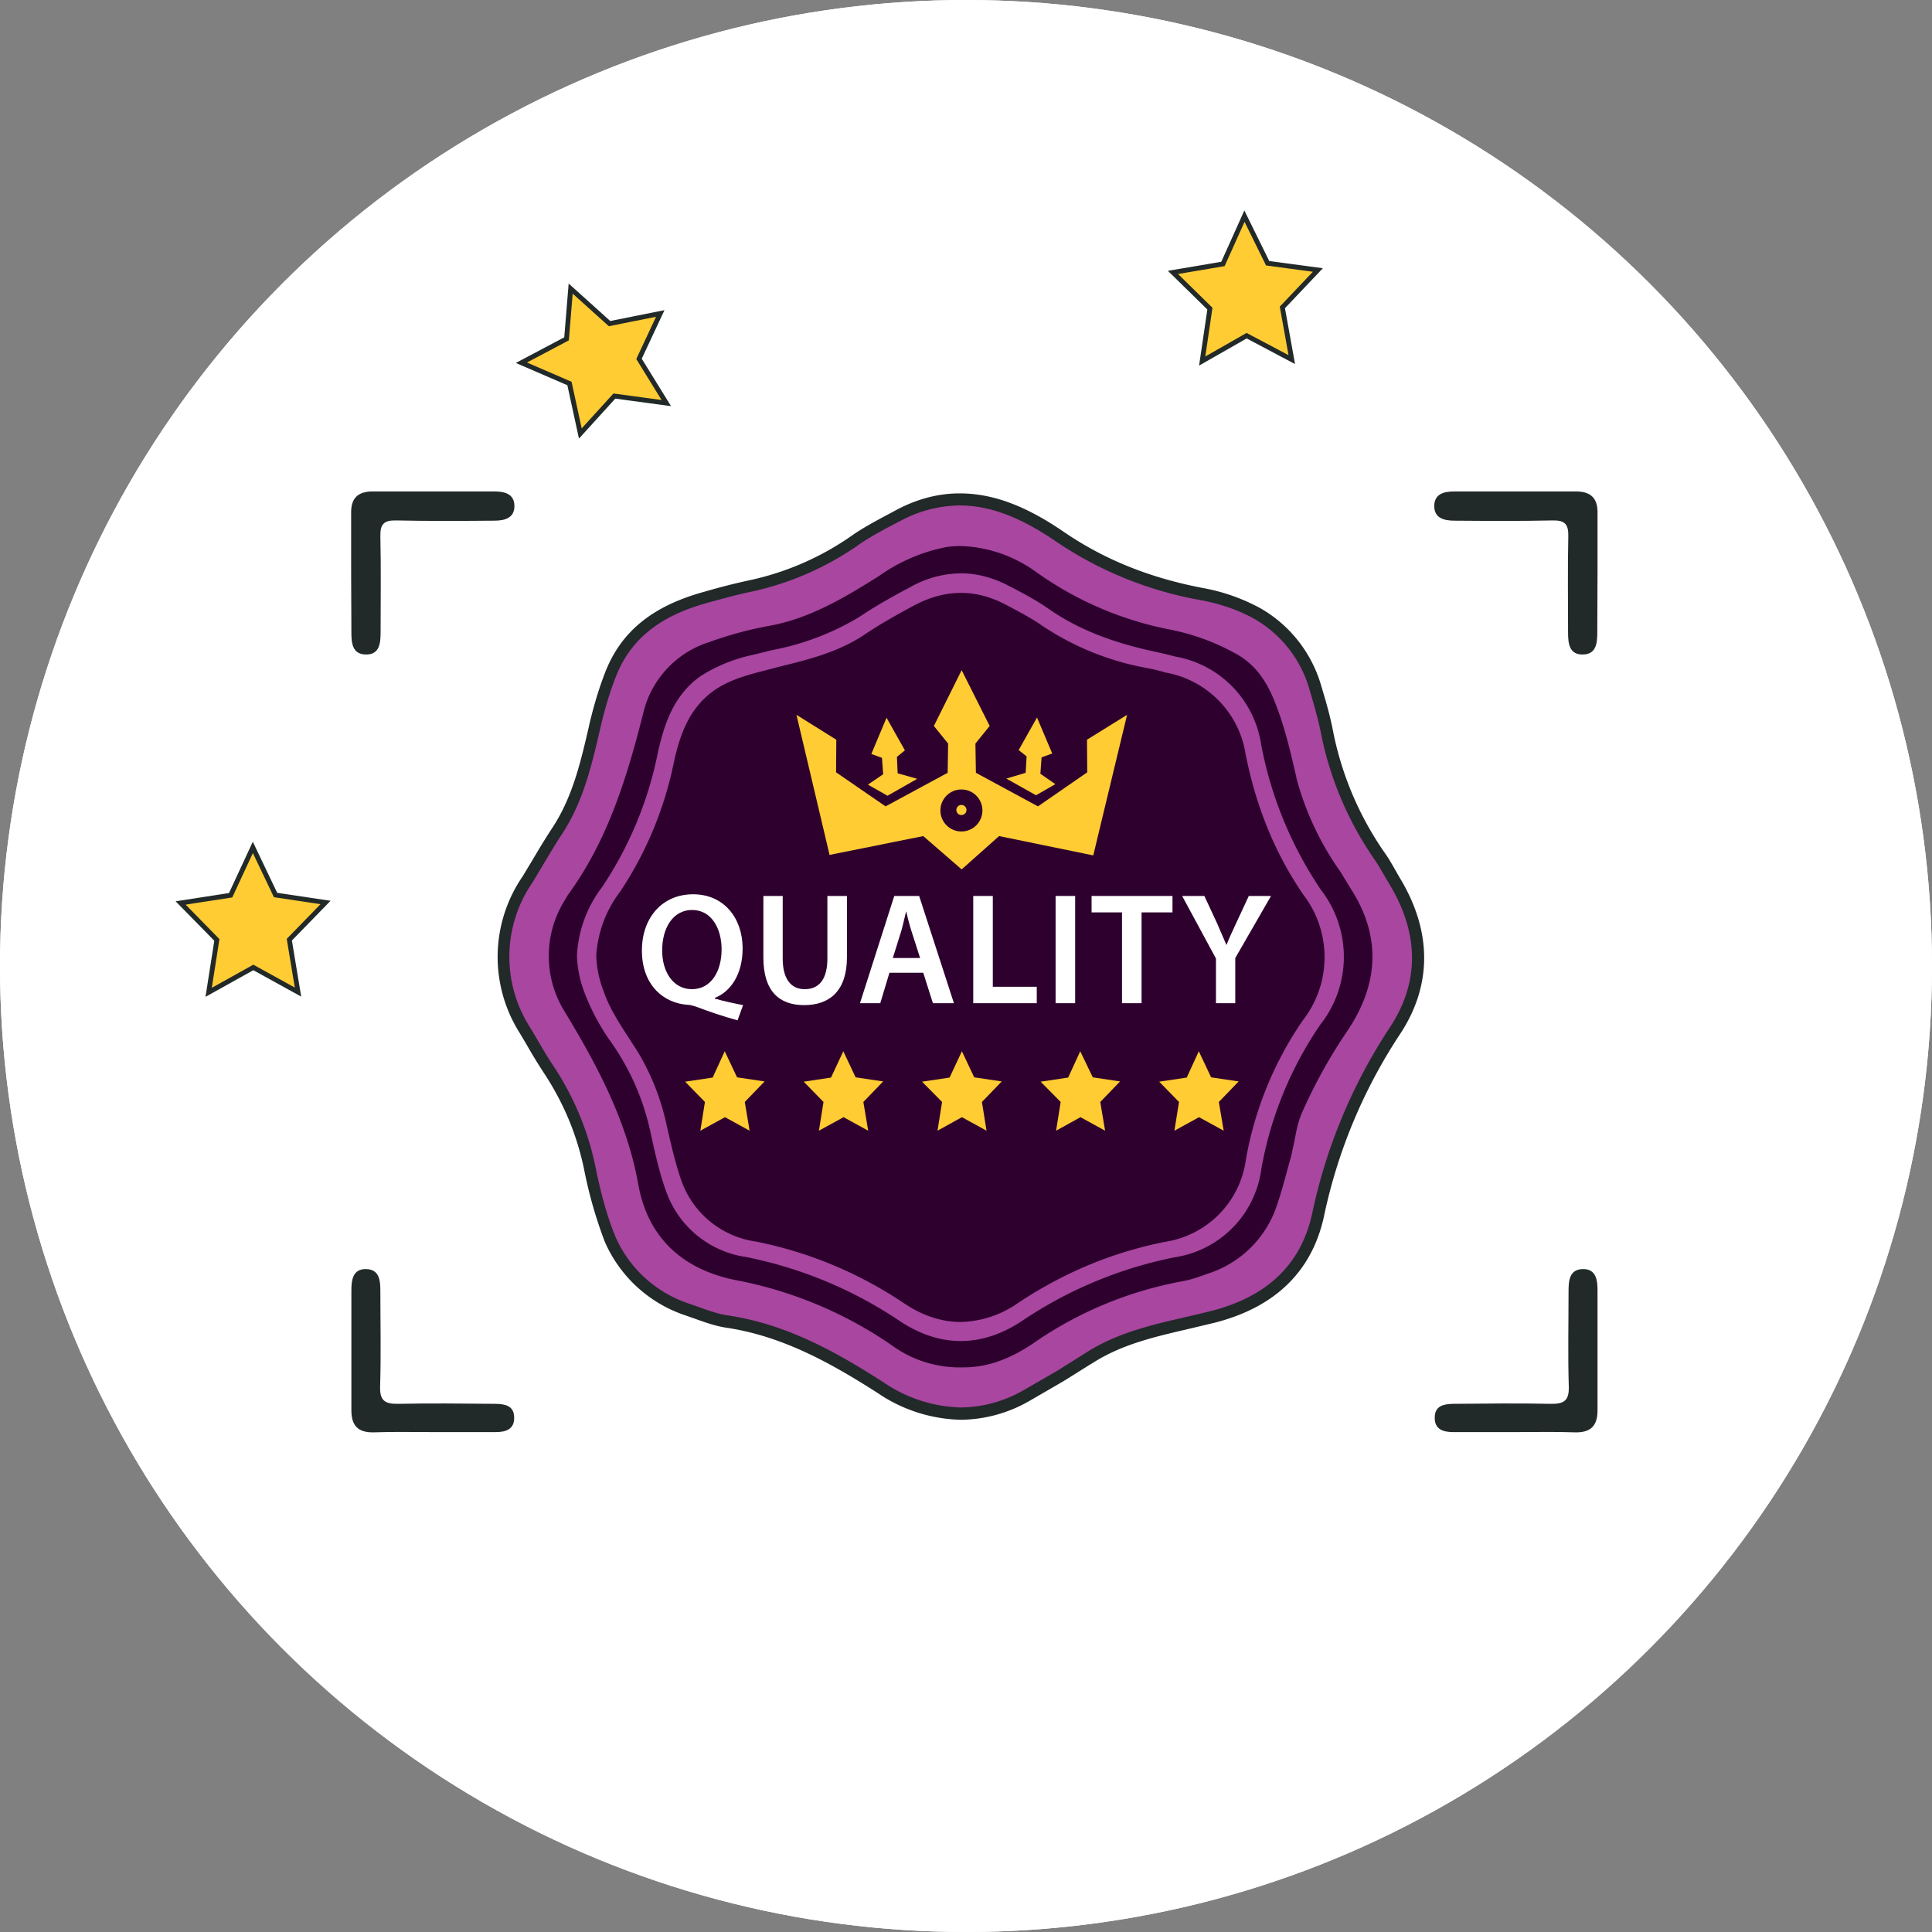 <svg xmlns="http://www.w3.org/2000/svg" viewBox="0 0 800 800"><rect x="0" y="0" width="800" height="800" fill="#808080" stroke="none"/><style>.st0{fill:#fff}.st1{fill:#2e002e}.st2{fill:#a846a0}.st3{fill:#222929}.st4,.st5{fill:#fc3}.st5{stroke:#222929;stroke-width:2;stroke-miterlimit:10}</style><g id="bg"><g id="XMLID_54_"><circle id="XMLID_55_" class="st0" cx="400" cy="400" r="400"/></g><g id="XMLID_52_"><circle id="XMLID_53_" class="st0" cx="400" cy="400" r="400"/></g></g><g id="sticker"><path id="XMLID_9_" class="st1" d="M526.7 496.1c16.1-21.4 26.9-47 30.6-74.8a49.8 49.8 0 00-1.7-52.8l-.1-.1c-4.3-21.5-13-41.5-25-59-5.5-24.7-19.8-40.8-46.4-45.8l-2.7-.5c-14-8.5-29.4-14.8-45.7-18.7-2.4-1.5-4.9-3.1-7.4-4.5-12.5-6.9-25.2-12.8-40.2-9.1-9.2 2.3-17 7.2-25.2 11.5-1.8.9-3.5 2-5.2 3a159 159 0 00-39.4 16.3l-9 2.4c-14.5 4-28.4 9-36.1 23.6a109 109 0 00-8.7 25.2 160 160 0 00-21.6 50.5l-1 1.6c-16 26.5-12.4 41.1-1.1 61 4 24.3 13.4 46.7 27 66l1.3 4.2a43.7 43.7 0 0031.4 30.1c21.8 17 48.1 28.5 76.9 32.3a57.5 57.5 0 0020.4 4.5c7-.1 13.6-1.6 19.6-4.1a160 160 0 0081.5-34.1 48.6 48.6 0 0027.8-28.7zm32-98.5l-.2-5.2c.2 1.7.3 3.4.2 5.2zm-53.2-119.8a32.7 32.7 0 0114.6 18c-7-8.2-14.9-15.6-23.4-22.2 3 1.2 5.9 2.6 8.8 4.2zm-113.1-42c10-1.4 19 1.1 27.4 5.6a162.6 162.6 0 00-44.4.3c5.3-2.8 10.9-5 17-5.9zm-93.7 37.6l3.9-1.3c-10.7 8-20.3 17.4-28.7 27.8a37 37 0 0124.8-26.5zm-58.8 107.2a155.5 155.5 0 00-.9 29.2 38.9 38.9 0 01.9-29.2z"/><g id="XMLID_14_"><g id="XMLID_112_"><path id="XMLID_113_" class="st2" d="M396.1 558.6c-8.4 0-17.1-3-25.8-9a161 161 0 00-61.5-25.6c-21.5-4.2-34.8-17.2-38.4-37.6-4.6-26.2-17.6-49.2-29.3-68.7a41.5 41.5 0 01.2-43.6l.3-.5.7-1.3c15.1-20.6 22.9-43.9 30.1-72.6a38.3 38.3 0 0125.8-27.7c7.9-2.8 16-5 24.1-6.5 15.6-2.9 28.9-10.6 43.4-19.8 8-5 16.6-10 26.6-11.4 1.9-.3 3.8-.4 5.7-.4 9.6 0 19.2 3.4 29.3 10.3 17.6 12 34.8 19.4 52.7 22.7a86.1 86.1 0 0126.3 9.5c10.4 5.7 14.4 15.6 18 26.2 2.5 7.6 4.3 15.5 6 23.1 3 13.5 9.8 24.8 17.6 37.2l2.1 3.6 2.1 3.5c11.5 18.2 10.9 36.9-1.9 55.6a204.4 204.4 0 00-17.8 32.3c-1.5 3.3-2.2 7-2.9 10.8-.4 2.2-.8 4.4-1.4 6.6l-.2.9c-1.6 6.3-3.4 12.8-5.5 19.1a42 42 0 01-26.6 26 52.7 52.7 0 01-10.6 3.1 150.5 150.5 0 00-59.1 24.8 47.4 47.4 0 01-27.1 9.3h-1.2l-1.7.1zm1.7-314.6c-6.5 0-13.1 1.7-19.7 5.2-8.7 4.6-15.2 8.4-21 12.3a103.8 103.8 0 01-34.3 13 218 218 0 00-7.7 2 63 63 0 00-20.9 8.5c-10.7 7.6-14.4 19.1-16.9 30.5a147 147 0 01-22 52.9 50.9 50.9 0 00-10.2 27.3c-.2 3.4.9 8.8 3 15.2a90.9 90.9 0 0010.3 19.2c1.8 2.8 3.7 5.6 5.3 8.6a98.8 98.8 0 0110.6 28l.3 1.3c1.6 7.3 3.3 14.9 5.9 21.9a40 40 0 0031.8 25.8 167.1 167.1 0 0160.9 25.4 44 44 0 0024.3 7.9c8.3 0 16.6-2.7 24.7-8.1a166.4 166.4 0 0160.3-25.1 41.3 41.3 0 0034.6-35.3 145.3 145.3 0 0123.3-56.9 43.8 43.8 0 00.3-53.8 152.8 152.8 0 01-23.7-57.5 42.2 42.2 0 00-34.2-35.1l-3.4-.8-4.6-1.1a111.7 111.7 0 01-42.5-17.2c-4.2-2.9-8.9-5.4-13.5-7.8l-1.7-.9a38.4 38.4 0 00-19.3-5.4z"/></g><g id="XMLID_106_"><path id="XMLID_107_" class="st2" d="M398 235.4c10.5 0 19.8 4.1 28.5 10a137.2 137.2 0 0053.2 22.9c9.1 1.7 17.7 5 25.8 9.4 10.1 5.5 13.9 15.3 17.2 25.3 2.5 7.5 4.3 15.3 6 23a119.2 119.2 0 0017.8 37.6c1.5 2.3 2.8 4.8 4.2 7.1 11.7 18.4 10.1 36.5-1.8 54-7 10.3-12.9 21.2-18 32.5-2.4 5.4-2.8 11.8-4.3 17.6-1.7 6.7-3.5 13.4-5.7 19.9a40.4 40.4 0 01-25.7 25.1 64 64 0 01-10.3 3.1c-21.7 4-41.5 12.6-59.7 25a45.9 45.9 0 01-26.3 9.1h-2.7c-9.1 0-17.5-3.6-24.9-8.7-19-13-39.6-21.5-62.1-25.9-20.2-4-33.5-15.8-37.2-36.4-4.5-25.5-16.4-47.5-29.5-69.2a39.7 39.7 0 01.3-42.1c.3-.6.5-1.2.9-1.7 16-21.9 23.8-47.2 30.3-73.1a36.8 36.8 0 0124.8-26.6c7.8-2.8 15.7-4.9 23.8-6.4 16.3-3 30.2-11.3 43.9-20a67 67 0 0126-11.2l5.5-.3m-.2 315c8.6 0 17.2-2.8 25.5-8.4a166.7 166.7 0 0159.8-24.9 42.8 42.8 0 0035.7-36.5 143.7 143.7 0 0123.1-56.3 45.3 45.3 0 00.3-55.5 151.7 151.7 0 01-23.4-57 43.4 43.4 0 00-35.3-36.2c-2.7-.6-5.3-1.4-8-1.9a113 113 0 01-42-16.9c-4.8-3.4-10.1-6.1-15.3-8.8a42.6 42.6 0 00-20.3-5.4c-6.8 0-13.6 1.8-20.4 5.4-7.2 3.8-14.3 7.8-21.1 12.4-12.5 8.5-27.3 10.9-41.5 14.7-7.5 2-14.9 4.2-21.4 8.8-10.8 7.7-14.8 19.3-17.5 31.4a147.2 147.2 0 01-21.7 52.4 51 51 0 00-10.4 28.1c-.3 4 1.1 9.9 3.1 15.8 3.5 10.3 10.4 18.8 15.8 28 5 8.6 8.2 17.8 10.4 27.5 1.8 7.9 3.5 15.9 6.3 23.4a41.3 41.3 0 0032.9 26.7 166.4 166.4 0 0160.4 25.1 44.7 44.7 0 0025 8.1m.2-318c-2 0-4 .1-5.9.4a69.1 69.1 0 00-27.2 11.6c-14.4 9-27.5 16.8-42.8 19.6-8.1 1.5-16.3 3.7-24.3 6.5-14 5-23.3 14.9-26.8 28.7-7.1 28.5-14.9 51.6-29.8 72l-.9 1.5-.2.5a42.8 42.8 0 00-.2 45.1c11.7 19.4 24.5 42.2 29.1 68.2 3.7 21 17.4 34.5 39.6 38.8a161.5 161.5 0 0161 25.4 47.3 47.3 0 0026.6 9.2h2.7a49 49 0 0028-9.6 150.7 150.7 0 0158.6-24.5c3.9-.7 7.6-2 10.8-3.2a43.3 43.3 0 0027.5-26.9c2.2-6.3 3.9-12.8 5.5-19.2l.2-.9c.6-2.2 1-4.5 1.4-6.7a46 46 0 012.8-10.5c5.1-11.4 11-22.2 17.7-32 13.1-19.3 13.8-38.6 1.9-57.3l-2-3.4-2.2-3.7a116.8 116.8 0 01-17.4-36.6v-.1c-1.7-7.7-3.5-15.6-6.1-23.2-3.6-10.9-7.8-21.1-18.7-27a90 90 0 00-26.7-9.7 133.7 133.7 0 01-52.1-22.5 53.6 53.6 0 00-30.1-10.5zm-.2 315c-7.9 0-15.8-2.6-23.4-7.7a169.1 169.1 0 00-61.4-25.6 38.4 38.4 0 01-30.7-24.8c-2.5-7-4.2-14.5-5.9-21.8l-.3-1.3a98.6 98.6 0 00-10.7-28.4c-1.7-3-3.6-5.8-5.4-8.6-4-6.2-7.8-12.1-10.1-18.9a44 44 0 01-3-14.6 48.6 48.6 0 019.9-26.5 150.5 150.5 0 0022.2-53.4c2.4-11 6.1-22.2 16.3-29.6 5.9-4.3 13-6.4 20.4-8.3l7.7-2c11.8-2.9 24-6 34.7-13.2 5.8-3.9 12.2-7.6 20.8-12.2 6.3-3.3 12.7-5 19-5 6.3 0 12.6 1.7 18.8 5l1.7.9c4.5 2.4 9.2 4.9 13.3 7.8a114.8 114.8 0 0043.1 17.4 73.7 73.7 0 017.9 1.9 40.7 40.7 0 0133.1 33.9c4.4 22 12.2 41 23.9 58.1a42.5 42.5 0 01-.3 52.1 146.8 146.8 0 00-23.5 57.5 39.8 39.8 0 01-33.4 34.1c-22 4.4-41.9 12.7-60.9 25.3a43 43 0 01-23.8 7.9z"/></g></g><g id="XMLID_5_"><path id="XMLID_81_" class="st2" d="M397.8 585.4a61.1 61.1 0 01-33.1-10.7c-18.8-12.1-39.5-23.8-63.5-27.4-4.5-.7-8.8-2.2-12.9-3.7l-3.8-1.3a53.2 53.2 0 01-33-31.8 177 177 0 01-7.3-26.6c-3-14.8-8.7-28.3-17.4-41.4-2.5-3.7-4.7-7.6-6.9-11.4l-2.6-4.4a56.6 56.6 0 011.1-62.4l4.1-6.8c2.6-4.4 5.3-8.9 8.2-13.2 8.5-13 11.9-27.6 15.5-43l.1-.5c1.8-7.6 3.8-14.4 6.3-20.9 6.2-16.3 18.7-26.6 39.3-32.3l.7-.2c6-1.7 12.2-3.4 18.5-4.6 14.4-2.9 28.3-9.1 43.9-19.5 4.7-3.1 9.7-5.8 14.6-8.4l2.6-1.4a53 53 0 0125.1-6.6c12.9 0 26.1 4.9 41.5 15.5a150.5 150.5 0 0058.9 23.8 74.6 74.6 0 0122.9 8 51.4 51.4 0 0124.1 30.7c1.9 6.3 3.6 12.4 4.8 18.6a136 136 0 0021.9 51.5 107.6 107.6 0 016 9.8c13 21.4 13.1 43 .1 62.4a222.5 222.5 0 00-31.8 76.3c-4.8 21.7-19.4 35.8-43.4 42l-10.9 2.6c-13.8 3.2-28 6.5-40.2 14.3l-1.5 1c-3.5 2.2-7 4.5-10.6 6.6l-13.8 8a57 57 0 01-27.5 7.4zm-.4-353.3a37 37 0 00-8.7 1.1 84 84 0 00-20.2 8.9l-4.5 2.4c-3.1 1.7-6.2 3.7-9.2 5.6-6.1 4-12.5 8-20 10l-9.1 2.3c-5.2 1.3-10.6 2.6-15.8 4.1-14.1 3.9-27.3 8.5-34.6 22.4-4.4 8.3-6.7 17.2-8.9 26.4l-.3 1.3c-2.5 10.4-5 21.2-10.6 30.9-2.3 4-4.8 8-7.2 11.9l-4.3 7c-17.4 28.9-10.7 42.8 3.8 66.8l.1.2a115.6 115.6 0 0116 34.5c2.4 10.6 4.7 19.4 7.5 27.6 5.3 16 16.6 26 32.5 29.2a176.5 176.5 0 0167.2 27.9 47.8 47.8 0 0052.7.4 222 222 0 0165.6-27.5c21.5-5.2 34.1-19.3 38.7-43 2.9-14.9 6.8-30.6 16.4-44.6 3.3-4.9 6.4-10.1 9.3-15.2l.5-.8a47.6 47.6 0 00-.7-52l-2.4-4c-2.1-3.5-4.2-7.1-6.5-10.5a101.4 101.4 0 01-15.6-40.8c-4.8-27.8-19.6-43.7-45.3-48.4-9-1.7-17.5-3.9-25.4-6.5-7.7-2.6-14.5-7-21-11.2-3.3-2.1-6.7-4.3-10.1-6.2-8.9-5-19-10.2-29.9-10.2z"/><path id="XMLID_76_" class="st3" d="M397.4 209.3c14.1 0 27.3 6.3 40 15a154.8 154.8 0 0059.8 24.2c8 1.5 15.4 4 22.1 7.7a49.2 49.2 0 0122.9 29.2c1.8 6.1 3.6 12.2 4.8 18.3a139.4 139.4 0 0022.3 52.4c2.1 3.1 3.9 6.5 5.9 9.8 12.1 19.9 13.1 40.3.2 59.7a223.6 223.6 0 00-32.1 77.1c-4.9 22.1-19.9 34.5-41.6 40.1-17.7 4.5-36 7.1-51.8 17.2l-12.1 7.6-13.7 7.9a53 53 0 01-26.3 7.3 59.3 59.3 0 01-31.8-10.3c-20-12.9-40.5-24.2-64.5-27.8-5.6-.8-10.8-3.1-16.2-4.9a50.5 50.5 0 01-30.5-27.8l-1-2.5c-3.2-8.5-5.4-17.3-7.2-26.2a118.7 118.7 0 00-17.7-42.3c-3.4-5.1-6.3-10.5-9.5-15.7a54.2 54.2 0 011.1-59.9c4.1-6.7 7.9-13.5 12.2-20 8.9-13.5 12.4-28.9 16-44.4 1.6-7 3.6-13.8 6.2-20.5 6.7-17.5 20.6-26 37.7-30.8 6.3-1.7 12.6-3.5 19-4.8a123 123 0 0044.8-19.9c5.4-3.6 11.2-6.6 17-9.6a52.7 52.7 0 0124-6.1m.8 353.7a52.5 52.5 0 0026.9-8.1c20-12.6 41.9-21.6 64.8-27.2 23-5.6 35.9-21.1 40.5-44.9 2.9-15.3 6.9-30.4 16-43.6 3.6-5.2 6.7-10.7 9.9-16.2a50 50 0 00-.8-54.5c-2.9-4.9-5.8-9.9-8.9-14.6a99.3 99.3 0 01-15.2-39.8c-4.7-27.3-19.1-45.2-47.3-50.5-8.5-1.6-16.9-3.7-25.1-6.4-11.3-3.8-20.5-11.6-30.7-17.3a64.8 64.8 0 00-30.9-10.2c-3 0-6.1.4-9.3 1.1-9.2 2.3-17 7.2-25.2 11.5-9.6 5.1-17.9 12.6-28.7 15.4-8.3 2.1-16.7 4.1-24.9 6.4-14.5 4-28.4 9-36.1 23.6-4.5 8.5-6.9 17.7-9.1 26.9-2.6 10.8-5 21.7-10.7 31.5-3.7 6.4-7.7 12.6-11.5 18.9-18.1 30.1-11.1 44.7 3.8 69.4 6.6 10.9 13 21.6 15.8 34 2.1 9.4 4.5 18.7 7.6 27.8a43.8 43.8 0 0034.4 30.8 176.3 176.3 0 0166.3 27.5 49.5 49.5 0 0028.4 8.5m-.8-358.7c-8.9 0-17.7 2.3-26.3 6.9l-2.6 1.4c-4.9 2.6-10 5.3-14.8 8.5a116.6 116.6 0 01-43 19.1 266 266 0 00-18.6 4.7l-.7.2c-21.4 5.9-34.5 16.6-41 33.8-2.5 6.5-4.6 13.5-6.4 21.2l-.1.5c-3.5 15.2-6.9 29.6-15.2 42.2-2.9 4.4-5.6 8.9-8.2 13.3l-4.1 6.8a58.9 58.9 0 00-1.1 65l2.6 4.4c2.2 3.8 4.5 7.7 7 11.5 8.5 12.8 14 26.1 17 40.6a182.5 182.5 0 008.5 29.7 55.5 55.5 0 0033.5 30.6l3.7 1.3c4.2 1.5 8.6 3.1 13.3 3.8 23.5 3.5 43.9 15.1 62.5 27a63.6 63.6 0 0034.5 11.1 58 58 0 0028.7-8l13.8-8 10.7-6.7 1.5-.9c11.9-7.6 25.3-10.7 39.5-14l10.9-2.6c25-6.4 40.2-21.2 45.2-43.9a218 218 0 0131.4-75.4c13.5-20.3 13.5-42.8-.1-65.1l-2-3.5c-1.2-2.1-2.5-4.4-4-6.5a133.2 133.2 0 01-21.5-50.5c-1.2-6.3-3-12.5-4.9-18.8a54.3 54.3 0 00-25.3-32.2 79.3 79.3 0 00-23.6-8.3c-22.1-4.2-41-11.8-57.9-23.4-15.8-10.8-29.4-15.8-42.9-15.8zm.8 353.7a44.9 44.9 0 01-25.6-7.7 180.9 180.9 0 00-68.2-28.2 38.8 38.8 0 01-30.6-27.5c-2.7-8.2-5.1-16.8-7.4-27.3a118.5 118.5 0 00-16.3-35.3l-.1-.2c-14.4-23.8-20.5-36.4-3.8-64.2l4.3-7c2.4-3.9 4.9-7.9 7.2-12 5.8-10 8.4-21 10.9-31.5l.3-1.3c2.1-9 4.4-17.7 8.6-25.8 6.8-13 19.5-17.4 33-21.1a907.1 907.1 0 0124.8-6.4c7.9-2 14.5-6.3 20.8-10.3 3.1-2 6-3.9 9-5.5l4.5-2.4a81 81 0 0119.6-8.7 32 32 0 018.1-1c9.3 0 17.8 3.7 28.5 9.6 3.4 1.9 6.6 4 10 6.2 6.7 4.3 13.6 8.8 21.6 11.5 8 2.7 16.7 4.9 25.8 6.6 24.9 4.6 38.7 19.3 43.3 46.4 2.8 16.3 8 30 16 41.8a138 138 0 016.4 10.4l2.4 4a45 45 0 01.7 49.4l-.5.8c-2.9 5-5.9 10.3-9.2 15.1a116.8 116.8 0 00-16.8 45.5c-4.4 22.6-16.4 36.1-36.8 41a224 224 0 00-66.3 27.8 48.4 48.4 0 01-24.2 7.3z"/></g><g id="XMLID_32_"><path id="XMLID_91_" class="st1" d="M396 565.4c-8.7 0-17.7-3.1-26.6-9.3a170.6 170.6 0 00-64.5-26.9c-22.2-4.4-35.9-17.8-39.7-38.9-4.9-27.5-18.4-51.6-30.7-72-8.4-14-8.3-29.5.3-45l.3-.6.7-1.3c15.8-21.6 24-46.1 31.5-76a39.4 39.4 0 0126.6-28.5c8.3-2.9 16.7-5.2 25.1-6.7 16.4-3 30.3-11.2 45.5-20.7a70.3 70.3 0 0127.6-11.8c2-.3 4-.4 5.9-.4 9.9 0 19.8 3.5 30.3 10.7a141.7 141.7 0 0055.3 23.8 91.1 91.1 0 0127.3 9.9c10.7 5.8 14.9 16.1 18.5 27a259 259 0 016.3 24.1v.1c3.2 14.1 10.3 26 18.5 39l2.2 3.8c.7 1.2 1.4 2.5 2.2 3.6 11.9 18.8 11.2 38.2-1.9 57.5-7 10.4-13.3 21.7-18.7 33.8-1.6 3.5-2.3 7.6-3 11.5a136 136 0 01-1.4 6.8l-.3 1c-1.7 6.5-3.5 13.3-5.7 19.8a43.5 43.5 0 01-27.5 26.9 77.7 77.7 0 01-10.9 3.3c-22 4-42.2 12.5-62 26a49.4 49.4 0 01-28 9.7h-1.3c-.8-.3-1.3-.2-1.9-.2zm1.8-328.8c-6.9 0-13.9 1.8-20.8 5.5-9.1 4.8-15.9 8.8-22 12.9-10.9 7.4-23.5 10.5-35.6 13.5l-8.1 2.1a66.7 66.7 0 00-22 9c-11.3 8.1-15.3 20.2-17.9 32.2a154 154 0 01-22.9 55.1 52.2 52.2 0 00-10.7 28.8c-.2 3.6.9 9.3 3.2 16.1a93.3 93.3 0 0010.8 20.2l5.6 8.9c4.9 8.5 8.5 18 11 29.1l.3 1.4c1.7 7.7 3.5 15.6 6.2 23 5.3 14.6 17 24 33.6 27.3a174 174 0 0163.4 26.4c8.4 5.5 17 8.4 25.7 8.4 8.8 0 17.6-2.9 26.1-8.6a172 172 0 0162.9-26.1 43.5 43.5 0 0036.6-37.3 151.8 151.8 0 0124.3-59.3 46.4 46.4 0 00.3-56.9 159 159 0 01-24.6-59.9c-4-20-16.2-32.4-36.2-37.1l-3.5-.9-4.8-1.2a117 117 0 01-44.2-17.8c-4.4-3.1-9.4-5.7-14.1-8.2l-1.8-.9a41.9 41.9 0 00-20.8-5.7z"/><path id="XMLID_84_" class="st1" d="M398 228.1c10.9 0 20.7 4.3 29.7 10.5a144.8 144.8 0 0055.7 24 93 93 0 0127 9.8c10.6 5.7 14.6 16 18 26.5 2.6 7.9 4.4 16 6.3 24.1 3.3 14.5 10.8 27 18.6 39.3l4.4 7.4c12.2 19.3 10.5 38.1-1.9 56.4a220.9 220.9 0 00-18.8 34c-2.5 5.7-2.9 12.3-4.5 18.4-1.8 7-3.6 14-6 20.8a41.8 41.8 0 01-26.9 26.2 67 67 0 01-10.8 3.2 162.2 162.2 0 00-62.4 26.1 48.5 48.5 0 01-27.5 9.5H396c-9.5 0-18.3-3.8-26.1-9.1a172.9 172.9 0 00-64.9-27.1c-21.1-4.2-35.1-16.5-38.9-38.1-4.7-26.6-17.1-49.6-30.8-72.4a41.8 41.8 0 01.3-44l.9-1.8c16.7-22.9 24.9-49.3 31.7-76.4a38.9 38.9 0 0126-27.9c8.1-2.9 16.4-5.1 24.9-6.7 17-3.1 31.5-11.9 45.9-20.9a69.5 69.5 0 0127.2-11.7c2 .1 3.9-.1 5.8-.1m-.2 329.2c9 0 17.9-2.9 26.7-8.7a173 173 0 0162.5-26 44.9 44.9 0 0037.4-38.1 151.6 151.6 0 0124.1-58.9 47.4 47.4 0 00.3-58.1 157.8 157.8 0 01-24.5-59.5 45.6 45.6 0 00-36.9-37.9l-8.4-2a116.8 116.8 0 01-43.9-17.7c-5-3.5-10.6-6.3-16-9.2a44 44 0 00-21.2-5.6c-7.1 0-14.2 1.9-21.3 5.6-7.6 4-15 8.1-22.1 12.9-13.1 8.9-28.5 11.4-43.4 15.4a67 67 0 00-22.3 9.2c-11.3 8-15.5 20.2-18.3 32.8-4.3 19.7-11.2 38-22.7 54.8a52.8 52.8 0 00-10.9 29.3 47.5 47.5 0 003.3 16.5c3.7 10.8 10.9 19.6 16.5 29.3 5.2 9 8.6 18.6 10.9 28.8 1.9 8.2 3.7 16.6 6.6 24.5a43 43 0 0034.4 27.9 172.9 172.9 0 0163.1 26.3 47.2 47.2 0 0026.1 8.4m.2-331.2c-2 0-4 .1-6 .4a71.8 71.8 0 00-28 12c-15.1 9.5-29 17.6-45.2 20.6-8.4 1.5-16.9 3.8-25.2 6.8a40.6 40.6 0 00-27.2 29.2c-7.5 29.9-15.7 54.2-31.4 75.7l-.8 1.4-.3.5a43.6 43.6 0 00-.2 46c12.3 20.3 25.7 44.3 30.6 71.7 3.8 21.5 17.8 35.2 40.5 39.7a169.3 169.3 0 0164.1 26.7 47.8 47.8 0 0027.2 9.4H399c9.5 0 18.8-3.2 28.6-9.8a158.3 158.3 0 0161.7-25.8c4-.7 7.8-2.1 11.1-3.3a44.2 44.2 0 0028.1-27.5c2.3-6.6 4-13.4 5.8-19.9l.3-1 1.5-6.9c.7-4 1.5-7.8 3-11.2 5.3-12 11.6-23.3 18.6-33.6 13.4-19.7 14.1-39.5 2-58.6l-2.2-3.6-2.3-3.8a121.1 121.1 0 01-18.3-38.7v-.1c-1.8-8-3.7-16.2-6.3-24.2-3.7-11.1-7.9-21.6-19-27.6a93 93 0 00-27.6-10 142 142 0 01-54.9-23.7 56.2 56.2 0 00-31.1-10.8zm-.2 329.2c-8.5 0-16.9-2.8-25.1-8.2a175.3 175.3 0 00-63.8-26.6 41.4 41.4 0 01-32.9-26.7c-2.7-7.3-4.5-15.2-6.2-22.9l-.3-1.4a102 102 0 00-16.7-38.3 89.5 89.5 0 01-10.7-20 46.3 46.3 0 01-3.2-15.7 51.2 51.2 0 0110.5-28.3 154.4 154.4 0 0023-55.5c2.6-11.8 6.5-23.7 17.5-31.6a65 65 0 0121.7-8.9l8.1-2a109 109 0 0035.9-13.6c6.1-4.1 12.8-8 21.9-12.8a43.3 43.3 0 0120.4-5.4c6.7 0 13.5 1.8 20.2 5.4l1.8.9c4.7 2.5 9.6 5.1 14 8.2 12 8.4 26.2 14.1 44.6 18l4.8 1.1 3.5.9a43.5 43.5 0 0135.4 36.3 160.6 160.6 0 0024.8 60.3 45.3 45.3 0 01-.3 55.8 153 153 0 00-24.4 59.7 42.6 42.6 0 01-35.8 36.6 173.8 173.8 0 00-63.2 26.3c-8.4 5.6-17 8.4-25.5 8.4z"/></g></g><g id="sticker_x5F_content_1_"><g id="quality_2_"><path id="XMLID_37_" class="st0" d="M305.4 422.5c-6.2-1.7-11.7-3.6-17.3-5.7-1-.3-1.9-.6-2.9-.7-10.3-.5-19.4-8.1-19.4-22.5 0-13.7 8.5-23.3 21.2-23.3 12.8 0 20.5 9.9 20.5 22.4 0 10.7-4.9 17.9-11.5 20.5v.3c3.8 1.1 8.1 2 11.7 2.7l-2.3 6.3zm-6.6-29.4c0-8.5-4.1-16.3-12.2-16.3s-12.4 7.7-12.4 16.6c-.1 8.9 4.5 16.2 12.3 16.2 7.9 0 12.3-7.3 12.3-16.5z"/><path id="XMLID_40_" class="st0" d="M324.1 371v25.9c0 8.7 3.6 12.7 9.1 12.7 5.9 0 9.4-4 9.4-12.7V371h8.1v25.4c0 13.7-7 19.8-17.7 19.8-10.3 0-16.9-5.7-16.9-19.7V371h8z"/><path id="XMLID_46_" class="st0" d="M368.3 402.8l-3.8 12.6h-8.4l14.2-44.4h10.3l14.4 44.4h-8.7l-4-12.6h-14zm12.7-6.1l-3.5-10.9a93 93 0 01-2.2-8.3h-.1c-.7 2.6-1.3 5.7-2.1 8.3l-3.4 10.9H381z"/><path id="XMLID_51_" class="st0" d="M403 371h8.1v37.6h18.2v6.8H403V371z"/><path id="XMLID_57_" class="st0" d="M445.2 371v44.4h-8.1V371h8.1z"/><path id="XMLID_62_" class="st0" d="M464.6 377.8H452V371h33.5v6.8h-12.8v37.6h-8.1v-37.6z"/><path id="XMLID_64_" class="st0" d="M503.5 415.4v-18.5l-14-25.9h9.2l5.3 11.4 3.8 8.8h.1c1.1-2.8 2.4-5.6 3.9-8.8l5.3-11.4h9.2l-14.8 25.7v18.7h-8z"/></g><g id="quality_x5F_stars_2_"><path id="XMLID_6_" class="st4" d="M290 468.2l1.9-11.9-8.2-8.4 11.4-1.7 5-10.9 5.1 10.8 11.4 1.7-8.2 8.5 2 11.9-10.2-5.6z"/><path id="XMLID_30_" class="st4" d="M339.1 468.2l1.9-11.9-8.2-8.4 11.3-1.7 5.1-10.9 5.1 10.8 11.4 1.7-8.2 8.5 2 11.9-10.2-5.6z"/><path id="XMLID_29_" class="st4" d="M388.2 468.2l1.9-11.9-8.3-8.4 11.4-1.7 5.1-10.9 5.1 10.8 11.4 1.7-8.2 8.5 1.9 11.9-10.2-5.6z"/><path id="XMLID_28_" class="st4" d="M437.3 468.2l1.9-11.9-8.3-8.4 11.4-1.7 5-10.9 5.2 10.8 11.3 1.7-8.2 8.5 2 11.9-10.2-5.6z"/><path id="XMLID_2_" class="st4" d="M486.3 468.2l1.9-11.9-8.2-8.4 11.4-1.7 5-10.9 5.1 10.8 11.4 1.7-8.2 8.5 2 11.9-10.2-5.6z"/></g><g id="crown_2_"><g id="XMLID_22_"><path id="XMLID_58_" class="st4" d="M429 329.3l8-4.6-6.2-4.3.5-6.8 4.4-1.6-6.3-14.9-7.6 13.5 3.3 2.6-.4 6.8-8 2.4z"/></g><g id="XMLID_20_"><path id="XMLID_59_" class="st4" d="M367.5 329.5l-8.1-4.6 6.3-4.3-.5-6.8-4.4-1.6 6.3-15 7.6 13.5-3.3 2.7.3 6.8 8.1 2.3z"/></g><g id="XMLID_15_"><path id="XMLID_60_" class="st4" d="M450.1 306.3l.1 13.5-20.4 14.1-25.7-13.9-.2-12.1 5.9-7.3-11.6-23.1-11.5 23.1 5.9 7.3-.2 12.1-25.7 13.9-20.5-14.1.1-13.5-16.5-10.3 13.7 58 38.8-7.8 15.9 13.8 15.5-13.8 39 8 14-58.2z"/></g><circle id="XMLID_11_" class="st1" cx="398.1" cy="335.6" r="8.7"/><circle id="XMLID_10_" class="st4" cx="398.1" cy="335.4" r="2.1"/></g></g><g id="focus"><path id="XMLID_86_" class="st3" d="M145.4 236.8v-24.4c-.1-6.1 2.8-8.9 8.9-8.9h50.4c4.1 0 8.1.9 8.3 5.7.2 5.4-4.1 6.4-8.4 6.4-13.5.1-27.1.2-40.6-.1-5-.1-6.6 1.5-6.5 6.5.3 13.3.1 26.5.1 39.8 0 4.5-.4 9.5-6.4 9.2-5.3-.2-5.7-4.8-5.7-9.1l-.1-25.1z"/><path id="XMLID_85_" class="st3" d="M627.7 593h-26c-4.2 0-7.8-1.2-7.6-6.2.1-4.8 3.9-5.4 7.5-5.5 13.5-.1 27.1-.3 40.6 0 5.6.1 7.6-1.5 7.4-7.3-.4-13-.1-26-.1-39 0-4.5.2-9.5 6.1-9.5 5.4 0 5.9 4.7 5.9 8.9V584c0 6.5-2.9 9.3-9.5 9.1-8.1-.3-16.2-.1-24.3-.1z"/><path id="XMLID_44_" class="st3" d="M179.3 593h26c4.2 0 7.8-1.2 7.6-6.2-.1-4.8-3.9-5.4-7.5-5.5-13.5-.1-27.1-.3-40.6 0-5.6.1-7.6-1.5-7.4-7.3.4-13 .1-26 .1-39 0-4.5-.2-9.5-6.1-9.5-5.4 0-5.9 4.7-5.9 8.9V584c0 6.5 2.9 9.3 9.5 9.1 8-.3 16.1-.1 24.3-.1z"/><path id="XMLID_50_" class="st3" d="M661.5 236.8v-24.4c.1-6.1-2.8-8.9-8.9-8.9h-50.4c-4.1 0-8.1.9-8.3 5.7-.2 5.4 4.1 6.4 8.4 6.4 13.5.1 27.1.2 40.6-.1 5-.1 6.6 1.5 6.5 6.5-.3 13.3-.1 26.5-.1 39.8 0 4.5.4 9.5 6.4 9.2 5.3-.2 5.7-4.8 5.7-9.1l.1-25.1z"/></g><g id="bg_x5F_stars"><path id="XMLID_1_" class="st5" d="M86.4 410.9l3.4-21.7-15-15.3 20.7-3.2 9.2-19.8 9.4 19.7 20.7 3.1-15 15.4 3.6 21.7-18.5-10.2z"/><path id="XMLID_35_" class="st5" d="M240.3 179.5l-4.5-20.7-19.9-8.6 18.7-9.9 1.7-20.8 16.1 14.5 21-4.2-8.8 18.8 11.3 18.3-21.5-2.9z"/><path id="XMLID_36_" class="st5" d="M497.8 149.5l3.2-21.7-15.3-15 20.7-3.5 8.9-19.8 9.6 19.5 20.8 2.8-14.7 15.5 3.9 21.6-18.7-9.9z"/></g></svg>